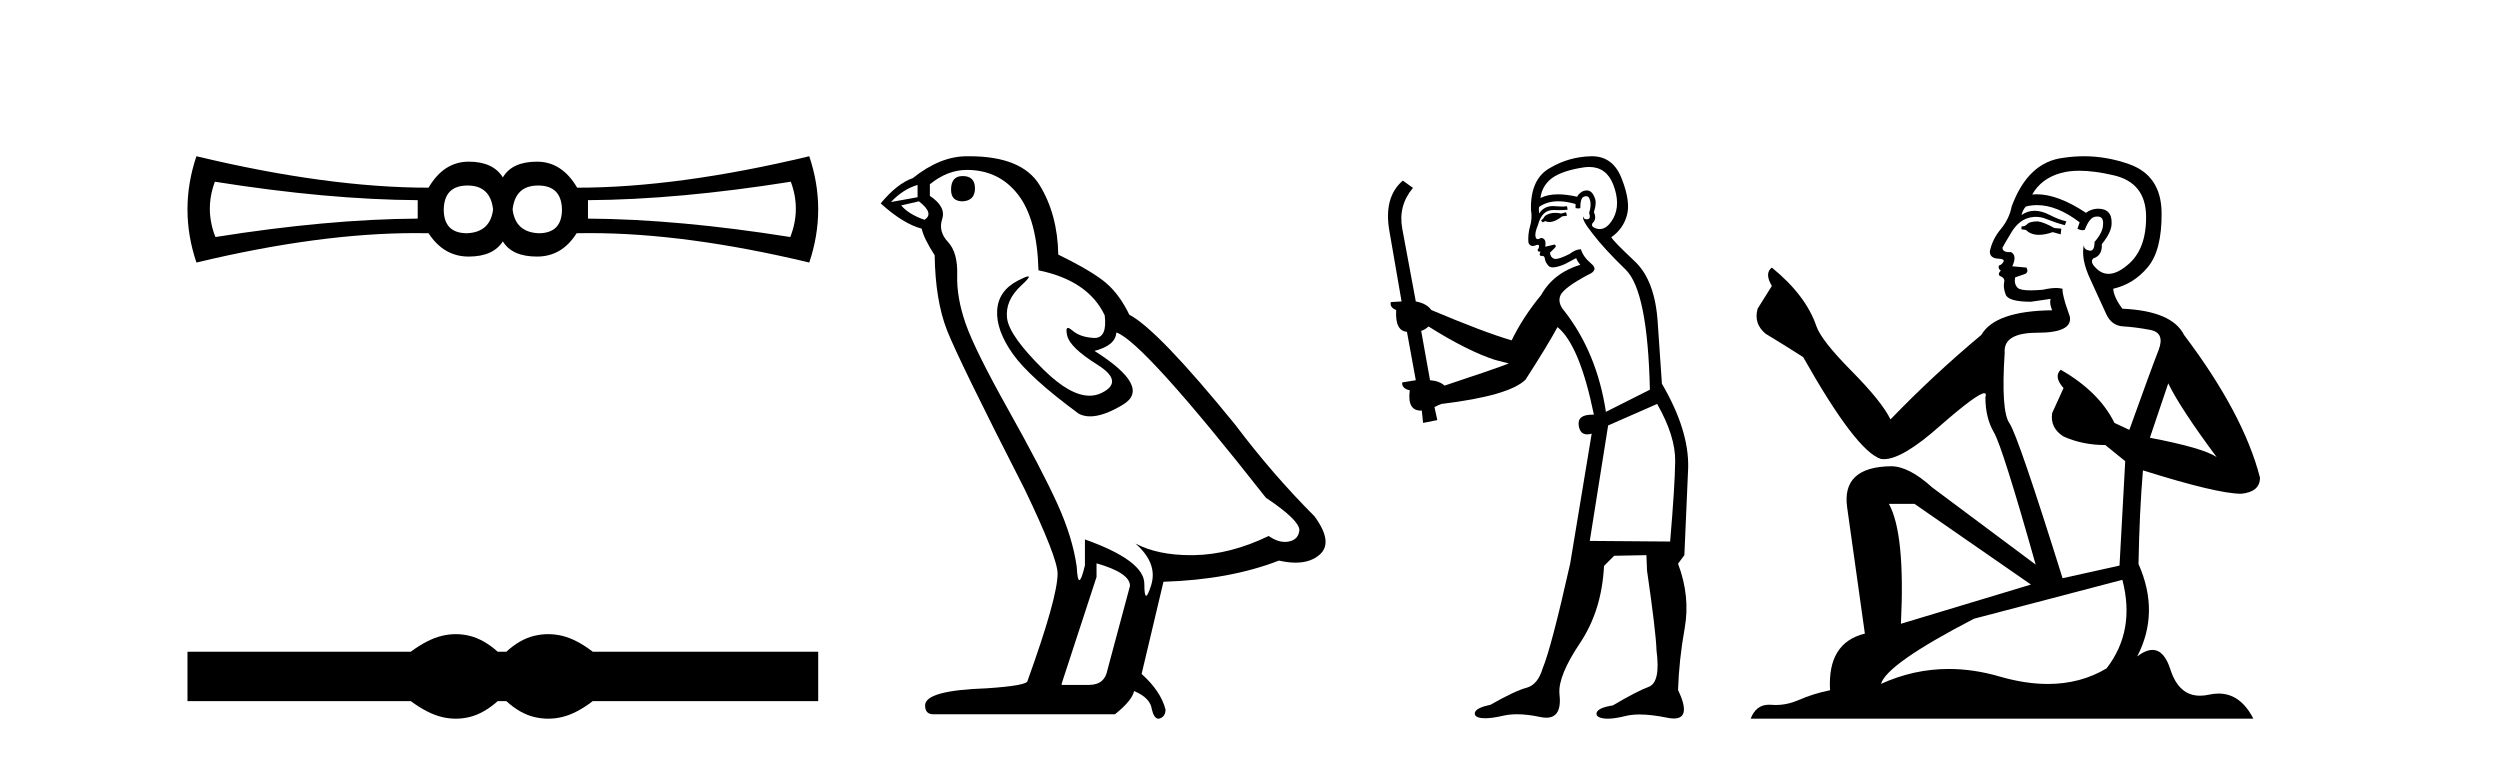 <?xml version='1.0' encoding='UTF-8' standalone='yes'?><svg xmlns='http://www.w3.org/2000/svg' xmlns:xlink='http://www.w3.org/1999/xlink' width='135.0' height='41.0' ><path d='M 25.25 10.018 Q 26.48 10.018 26.626 11.307 Q 26.48 12.537 25.221 12.595 Q 23.962 12.595 23.962 11.307 Q 23.991 10.018 25.25 10.018 ZM 29.057 10.018 Q 30.316 10.018 30.346 11.307 Q 30.346 12.595 29.086 12.595 Q 27.827 12.537 27.681 11.307 Q 27.827 10.018 29.057 10.018 ZM 11.603 9.813 Q 17.694 10.78 22.556 10.809 L 22.556 11.805 Q 17.694 11.834 11.632 12.8 Q 11.047 11.307 11.603 9.813 ZM 42.704 9.813 Q 43.261 11.307 42.675 12.8 Q 36.613 11.834 31.751 11.805 L 31.751 10.809 Q 36.613 10.78 42.704 9.813 ZM 10.607 8.437 Q 9.641 11.307 10.607 14.177 Q 17.237 12.588 22.432 12.588 Q 22.79 12.588 23.142 12.595 Q 23.962 13.855 25.309 13.855 Q 26.626 13.855 27.154 13.035 Q 27.651 13.855 28.999 13.855 Q 30.346 13.855 31.136 12.595 Q 31.49 12.588 31.85 12.588 Q 37.07 12.588 43.7 14.177 Q 44.666 11.307 43.7 8.437 Q 36.613 10.135 31.166 10.135 Q 30.346 8.73 28.999 8.73 Q 27.651 8.73 27.154 9.579 Q 26.626 8.73 25.309 8.73 Q 23.962 8.73 23.142 10.135 Q 17.694 10.135 10.607 8.437 Z' style='fill:#000000;stroke:none' /><path d='M 24.614 34.244 C 24.36 34.244 24.105 34.275 23.849 34.338 C 23.337 34.464 22.782 34.749 22.182 35.193 L 10.124 35.193 L 10.124 37.86 L 22.182 37.86 C 22.782 38.304 23.337 38.59 23.849 38.715 C 24.105 38.778 24.36 38.809 24.614 38.809 C 24.867 38.809 25.12 38.778 25.371 38.715 C 25.873 38.59 26.376 38.304 26.878 37.86 L 27.342 37.86 C 27.825 38.304 28.323 38.59 28.835 38.715 C 29.091 38.778 29.347 38.809 29.603 38.809 C 29.859 38.809 30.115 38.778 30.371 38.715 C 30.883 38.59 31.429 38.304 32.009 37.86 L 44.183 37.86 L 44.183 35.193 L 32.009 35.193 C 31.429 34.749 30.883 34.464 30.371 34.338 C 30.115 34.275 29.859 34.244 29.603 34.244 C 29.347 34.244 29.091 34.275 28.835 34.338 C 28.323 34.464 27.825 34.749 27.342 35.193 L 26.878 35.193 C 26.376 34.749 25.873 34.464 25.371 34.338 C 25.12 34.275 24.867 34.244 24.614 34.244 Z' style='fill:#000000;stroke:none' /><path d='M 51.984 9.507 Q 51.357 9.507 51.357 10.245 Q 51.357 10.872 51.984 10.872 Q 52.648 10.835 52.648 10.171 Q 52.648 9.507 51.984 9.507 ZM 49.549 9.987 L 49.549 10.651 L 48.111 10.909 Q 48.775 10.208 49.549 9.987 ZM 49.623 10.872 Q 50.472 11.536 49.918 11.868 Q 49.07 11.573 48.664 11.093 L 49.623 10.872 ZM 52.205 9.175 Q 53.938 9.175 54.971 10.503 Q 56.004 11.831 56.078 14.597 Q 58.77 15.15 59.655 17.031 Q 59.799 18.249 59.107 18.249 Q 59.086 18.249 59.065 18.248 Q 58.327 18.211 57.903 17.843 Q 57.749 17.709 57.67 17.709 Q 57.533 17.709 57.627 18.119 Q 57.774 18.765 59.25 19.687 Q 60.725 20.609 59.489 21.217 Q 59.183 21.368 58.836 21.368 Q 57.787 21.368 56.373 19.982 Q 54.492 18.138 54.381 17.179 Q 54.27 16.22 55.156 15.408 Q 55.682 14.926 55.517 14.926 Q 55.405 14.926 54.971 15.15 Q 53.902 15.703 53.846 16.773 Q 53.791 17.843 54.695 19.115 Q 55.598 20.388 58.254 22.342 Q 58.525 22.484 58.868 22.484 Q 59.598 22.484 60.651 21.844 Q 62.2 20.904 59.102 18.949 Q 60.245 18.654 60.282 17.953 Q 61.721 18.433 68.359 26.879 Q 70.13 28.059 70.167 28.612 Q 70.13 29.129 69.613 29.239 Q 69.503 29.263 69.389 29.263 Q 68.971 29.263 68.507 28.944 Q 66.442 29.94 64.505 29.977 Q 64.403 29.979 64.303 29.979 Q 62.503 29.979 61.315 29.35 L 61.315 29.35 Q 62.532 30.42 62.163 31.6 Q 61.984 32.172 61.892 32.172 Q 61.794 32.172 61.794 31.526 Q 61.794 30.272 58.586 29.129 L 58.586 30.53 Q 58.397 31.324 58.285 31.324 Q 58.179 31.324 58.143 30.604 Q 57.922 29.018 57.092 27.192 Q 56.262 25.367 54.455 22.139 Q 52.648 18.912 52.15 17.492 Q 51.652 16.072 51.689 14.855 Q 51.726 13.638 51.191 13.066 Q 50.656 12.495 50.877 11.831 Q 51.099 11.167 50.213 10.577 L 50.213 9.95 Q 51.172 9.175 52.205 9.175 ZM 59.213 30.42 Q 61.02 30.936 61.02 31.637 L 59.803 36.173 Q 59.655 36.985 58.807 36.985 L 57.332 36.985 L 57.332 36.911 L 59.213 31.157 L 59.213 30.42 ZM 52.338 8.437 Q 52.272 8.437 52.205 8.438 Q 50.767 8.438 49.291 9.618 Q 48.443 9.913 47.558 10.983 Q 48.775 12.089 49.771 12.347 Q 49.881 12.864 50.472 13.786 Q 50.508 16.22 51.135 17.824 Q 51.762 19.429 55.34 26.436 Q 57.11 30.124 57.11 30.973 Q 57.11 32.264 55.488 36.763 Q 55.488 37.022 53.275 37.169 Q 49.955 37.28 49.955 38.091 Q 49.955 38.571 50.398 38.571 L 60.208 38.571 Q 61.131 37.833 61.241 37.317 Q 62.126 37.685 62.2 38.312 Q 62.324 38.809 62.553 38.809 Q 62.596 38.809 62.643 38.792 Q 62.938 38.681 62.938 38.312 Q 62.68 37.317 61.647 36.394 L 62.827 31.415 Q 66.405 31.305 69.06 30.272 Q 69.552 30.383 69.962 30.383 Q 70.781 30.383 71.273 29.94 Q 72.011 29.276 70.978 27.875 Q 68.728 25.625 66.7 22.932 Q 62.532 17.806 60.983 16.994 Q 60.467 15.925 59.747 15.298 Q 59.028 14.671 57.147 13.749 Q 57.11 11.573 56.133 9.987 Q 55.178 8.437 52.338 8.437 Z' style='fill:#000000;stroke:none' /><path d='M 84.567 11.461 L 84.311 11.53 Q 84.132 11.495 83.978 11.495 Q 83.824 11.495 83.696 11.53 Q 83.44 11.615 83.389 11.717 Q 83.337 11.82 83.218 11.905 L 83.303 12.008 L 83.44 11.94 Q 83.547 11.988 83.668 11.988 Q 83.972 11.988 84.362 11.683 L 84.618 11.649 L 84.567 11.461 ZM 85.816 9.016 Q 86.739 9.016 87.112 9.958 Q 87.522 11.017 87.129 11.769 Q 86.801 12.37 86.386 12.37 Q 86.282 12.37 86.173 12.332 Q 85.882 12.23 86.002 12.042 Q 86.241 11.82 86.07 11.461 Q 86.241 10.915 86.105 10.658 Q 85.967 10.283 85.683 10.283 Q 85.579 10.283 85.455 10.334 Q 85.233 10.47 85.165 10.624 Q 84.592 10.494 84.135 10.494 Q 83.571 10.494 83.184 10.693 Q 83.269 10.009 83.833 9.599 Q 84.396 9.206 85.541 9.036 Q 85.684 9.016 85.816 9.016 ZM 77.137 17.628 Q 79.255 18.96 80.741 19.438 L 81.475 19.626 Q 80.741 19.917 78.008 20.822 Q 77.717 20.566 77.222 20.532 L 76.744 17.867 Q 76.966 17.799 77.137 17.628 ZM 85.655 10.595 Q 85.799 10.595 85.848 10.778 Q 85.951 11.068 85.814 11.495 Q 85.917 11.82 85.729 11.837 Q 85.697 11.842 85.67 11.842 Q 85.518 11.842 85.49 11.683 L 85.49 11.683 Q 85.404 11.871 86.019 12.64 Q 86.617 13.426 87.796 14.57 Q 88.974 15.732 89.094 21.044 L 86.719 22.24 Q 86.241 19.08 84.499 16.825 Q 84.072 16.347 84.277 15.92 Q 84.499 15.51 85.746 14.843 Q 86.361 14.587 85.917 14.228 Q 85.49 13.87 85.37 13.46 Q 85.08 13.46 84.755 13.716 Q 84.219 13.984 83.997 13.984 Q 83.951 13.984 83.918 13.972 Q 83.73 13.904 83.696 13.648 L 83.952 13.391 Q 84.072 13.289 83.952 13.204 L 83.44 13.323 Q 83.525 12.879 83.218 12.845 Q 83.11 12.914 83.041 12.914 Q 82.955 12.914 82.927 12.811 Q 82.859 12.589 83.047 12.162 Q 83.149 11.752 83.371 11.53 Q 83.576 11.34 83.898 11.34 Q 83.925 11.34 83.952 11.342 Q 84.072 11.347 84.189 11.347 Q 84.425 11.347 84.653 11.325 L 84.618 11.137 Q 84.49 11.154 84.341 11.154 Q 84.191 11.154 84.021 11.137 Q 83.941 11.128 83.867 11.128 Q 83.368 11.128 83.115 11.53 Q 83.081 11.273 83.115 11.171 Q 83.547 10.869 84.151 10.869 Q 84.573 10.869 85.08 11.017 L 85.08 11.239 Q 85.156 11.256 85.221 11.256 Q 85.285 11.256 85.336 11.239 Q 85.336 10.693 85.524 10.624 Q 85.597 10.595 85.655 10.595 ZM 89.487 21.813 Q 90.477 23.555 90.46 24.905 Q 90.443 26.254 90.187 29.243 L 85.848 29.209 L 86.839 22.974 L 89.487 21.813 ZM 85.963 8.437 Q 85.931 8.437 85.9 8.438 Q 84.721 8.472 83.73 9.053 Q 82.637 9.633 82.671 11.325 Q 82.756 11.786 82.62 12.23 Q 82.5 12.657 82.534 13.101 Q 82.608 13.284 82.768 13.284 Q 82.832 13.284 82.91 13.255 Q 82.99 13.22 83.038 13.22 Q 83.154 13.22 83.081 13.426 Q 83.013 13.46 83.047 13.545 Q 83.07 13.591 83.123 13.591 Q 83.149 13.591 83.184 13.579 L 83.184 13.579 Q 83.087 13.82 83.232 13.82 Q 83.241 13.82 83.252 13.819 Q 83.266 13.817 83.279 13.817 Q 83.407 13.817 83.423 13.972 Q 83.44 14.16 83.628 14.365 Q 83.701 14.439 83.852 14.439 Q 84.084 14.439 84.499 14.263 L 85.114 13.938 Q 85.165 14.092 85.336 14.297 Q 83.884 14.741 83.218 15.937 Q 82.244 17.115 81.629 18.379 Q 80.16 17.952 77.29 16.74 Q 77.034 16.381 76.453 16.278 L 75.719 12.332 Q 75.497 11.102 76.3 10.146 L 75.753 9.753 Q 74.694 10.658 75.035 12.52 L 75.685 16.278 L 75.104 16.312 Q 75.035 16.603 75.394 16.74 Q 75.326 17.867 75.975 17.918 L 76.453 20.532 Q 76.077 20.6 75.719 20.651 Q 75.685 20.976 76.129 21.078 Q 75.979 22.173 76.731 22.173 Q 76.754 22.173 76.778 22.172 L 76.846 22.838 L 77.615 22.684 L 77.461 21.984 Q 77.649 21.881 77.837 21.813 Q 81.509 21.369 82.381 20.498 Q 83.559 18.67 84.106 17.662 Q 85.302 18.636 86.07 22.394 Q 86.023 22.392 85.978 22.392 Q 85.17 22.392 85.25 22.974 Q 85.317 23.456 85.708 23.456 Q 85.817 23.456 85.951 23.419 L 85.951 23.419 L 84.789 30.439 Q 83.764 35 83.303 36.093 Q 83.047 36.964 82.449 37.135 Q 81.834 37.289 80.485 38.058 Q 79.733 38.211 79.648 38.468 Q 79.579 38.724 80.006 38.775 Q 80.094 38.786 80.2 38.786 Q 80.588 38.786 81.219 38.639 Q 81.54 38.57 81.922 38.57 Q 82.493 38.57 83.201 38.724 Q 83.363 38.756 83.5 38.756 Q 84.371 38.756 84.208 37.443 Q 84.14 36.486 85.319 34.727 Q 86.497 32.967 86.617 30.559 L 87.164 30.012 L 88.906 29.978 L 88.94 30.815 Q 89.418 34.095 89.453 35.137 Q 89.675 36.828 89.043 37.084 Q 88.393 37.323 87.095 38.092 Q 86.327 38.211 86.224 38.468 Q 86.139 38.724 86.583 38.792 Q 86.69 38.809 86.82 38.809 Q 87.211 38.809 87.813 38.656 Q 88.128 38.582 88.538 38.582 Q 89.173 38.582 90.033 38.758 Q 90.233 38.799 90.389 38.799 Q 91.349 38.799 90.614 37.255 Q 90.665 35.649 90.973 33.924 Q 91.28 32.199 90.614 30.439 L 90.956 29.978 L 91.161 25.263 Q 91.212 23.231 89.743 20.72 Q 89.675 19.797 89.521 17.474 Q 89.384 15.134 88.257 14.092 Q 87.129 13.033 87.01 12.811 Q 87.642 12.367 87.847 11.649 Q 88.069 10.915 87.574 9.651 Q 87.108 8.437 85.963 8.437 Z' style='fill:#000000;stroke:none' /><path d='M 110.047 11.955 Q 109.62 11.955 109.483 12.091 Q 109.364 12.228 109.159 12.228 L 109.159 12.382 L 109.398 12.416 Q 109.663 12.681 110.103 12.681 Q 110.428 12.681 110.85 12.535 L 111.277 12.655 L 111.311 12.348 L 110.935 12.313 Q 110.389 12.006 110.047 11.955 ZM 112.284 9.22 Q 113.073 9.22 114.113 9.46 Q 115.872 9.853 115.889 11.681 Q 115.907 13.492 114.864 14.329 Q 114.313 14.788 113.861 14.788 Q 113.472 14.788 113.156 14.449 Q 112.849 14.141 113.037 13.953 Q 113.532 13.8 113.498 13.185 Q 114.027 12.535 114.027 12.074 Q 114.06 11.27 113.289 11.27 Q 113.257 11.27 113.224 11.271 Q 112.883 11.305 112.644 11.493 Q 111.132 10.491 109.983 10.491 Q 109.859 10.491 109.739 10.503 L 109.739 10.503 Q 110.235 9.631 111.294 9.341 Q 111.726 9.22 112.284 9.22 ZM 117.085 20.701 Q 117.751 22.068 119.699 24.682 Q 118.964 24.186 116.094 23.639 L 117.085 20.701 ZM 110.002 11.076 Q 111.08 11.076 112.302 12.006 L 112.182 12.348 Q 112.326 12.431 112.461 12.431 Q 112.519 12.431 112.575 12.416 Q 112.849 11.698 113.19 11.698 Q 113.231 11.693 113.268 11.693 Q 113.597 11.693 113.566 12.108 Q 113.566 12.535 113.105 13.065 Q 113.105 13.538 112.875 13.538 Q 112.839 13.538 112.797 13.526 Q 112.49 13.458 112.541 13.185 L 112.541 13.185 Q 112.336 13.953 112.9 15.132 Q 113.447 16.328 113.737 16.96 Q 114.027 17.592 114.659 17.626 Q 115.292 17.66 116.111 17.814 Q 116.931 17.968 116.556 18.925 Q 116.18 19.881 114.984 23.212 L 114.181 22.837 Q 113.344 21.145 111.277 19.967 L 111.277 19.967 Q 110.884 20.342 111.431 20.957 L 110.816 22.307 Q 110.696 23.11 111.431 23.571 Q 112.456 24.032 113.686 24.032 L 114.762 24.904 L 114.454 30.541 L 111.379 31.224 Q 108.971 23.52 108.509 22.854 Q 108.048 22.187 108.253 19.044 Q 108.168 17.968 110.013 17.968 Q 111.926 17.968 111.772 17.097 L 111.533 16.396 Q 111.345 15.747 111.379 15.593 Q 111.229 15.552 111.03 15.552 Q 110.73 15.552 110.32 15.645 Q 109.933 15.679 109.652 15.679 Q 109.09 15.679 108.954 15.542 Q 108.749 15.337 108.817 14.978 L 109.364 14.79 Q 109.552 14.688 109.432 14.449 L 108.663 14.38 Q 108.937 13.8 108.595 13.612 Q 108.544 13.615 108.498 13.615 Q 108.134 13.615 108.134 13.373 Q 108.253 13.15 108.612 12.553 Q 108.971 11.955 109.483 11.784 Q 109.713 11.71 109.941 11.71 Q 110.236 11.71 110.525 11.835 Q 111.038 12.04 111.499 12.16 L 111.584 11.955 Q 111.157 11.852 110.696 11.613 Q 110.252 11.382 109.868 11.382 Q 109.483 11.382 109.159 11.613 Q 109.244 11.305 109.398 11.152 Q 109.694 11.076 110.002 11.076 ZM 103.385 27.21 L 109.671 31.566 L 102.65 33.684 Q 102.889 28.816 102.001 27.21 ZM 114.608 31.31 Q 115.326 34.06 113.754 36.093 Q 112.346 36.934 110.584 36.934 Q 109.374 36.934 107.997 36.537 Q 106.586 36.124 105.234 36.124 Q 103.346 36.124 101.574 36.93 Q 101.881 35.854 106.596 33.411 L 114.608 31.31 ZM 112.53 8.437 Q 111.983 8.437 111.431 8.521 Q 109.517 8.743 108.629 11.152 Q 108.509 11.801 108.048 12.365 Q 107.587 12.911 107.45 13.578 Q 107.45 13.953 107.929 13.97 Q 108.407 13.988 108.048 14.295 Q 107.895 14.329 107.929 14.449 Q 107.946 14.568 108.048 14.603 Q 107.826 14.842 108.048 14.927 Q 108.287 15.03 108.219 15.269 Q 108.168 15.525 108.305 15.901 Q 108.441 16.294 109.671 16.294 L 110.73 16.14 L 110.73 16.14 Q 110.662 16.396 110.816 16.755 Q 107.741 16.789 106.989 18.087 Q 104.41 20.24 102.086 22.649 Q 101.625 21.692 99.985 20.035 Q 98.362 18.395 98.089 17.626 Q 97.525 15.952 95.68 14.449 Q 95.27 14.756 95.68 15.44 L 94.911 16.67 Q 94.689 17.472 95.338 18.019 Q 96.329 18.617 97.371 19.283 Q 100.241 24.374 101.574 24.784 Q 101.647 24.795 101.728 24.795 Q 102.742 24.795 104.768 22.99 Q 106.777 21.235 107.151 21.235 Q 107.282 21.235 107.211 21.453 Q 107.211 22.563 107.672 23.349 Q 108.134 24.135 109.927 30.49 L 104.341 26.322 Q 103.077 25.177 102.12 25.177 Q 99.438 25.211 99.746 27.398 L 100.703 34.214 Q 98.67 34.709 98.823 37.272 Q 97.901 37.46 97.132 37.801 Q 96.511 38.07 95.879 38.07 Q 95.745 38.07 95.612 38.058 Q 95.566 38.055 95.521 38.055 Q 94.825 38.055 94.535 38.809 L 121.681 38.809 Q 120.988 37.452 119.804 37.452 Q 119.557 37.452 119.289 37.511 Q 119.031 37.568 118.8 37.568 Q 117.66 37.568 117.205 36.161 Q 116.868 35.096 116.233 35.096 Q 115.871 35.096 115.411 35.444 Q 116.641 33.069 115.479 30.456 Q 115.531 27.62 115.719 25.399 Q 119.733 26.663 121.031 26.663 Q 122.039 26.561 122.039 25.792 Q 121.151 22.341 117.939 18.087 Q 117.29 16.789 114.608 16.67 Q 114.147 16.055 114.113 15.593 Q 115.223 15.337 115.975 14.432 Q 116.744 13.526 116.726 11.493 Q 116.709 9.478 114.967 8.863 Q 113.761 8.437 112.53 8.437 Z' style='fill:#000000;stroke:none' /></svg>